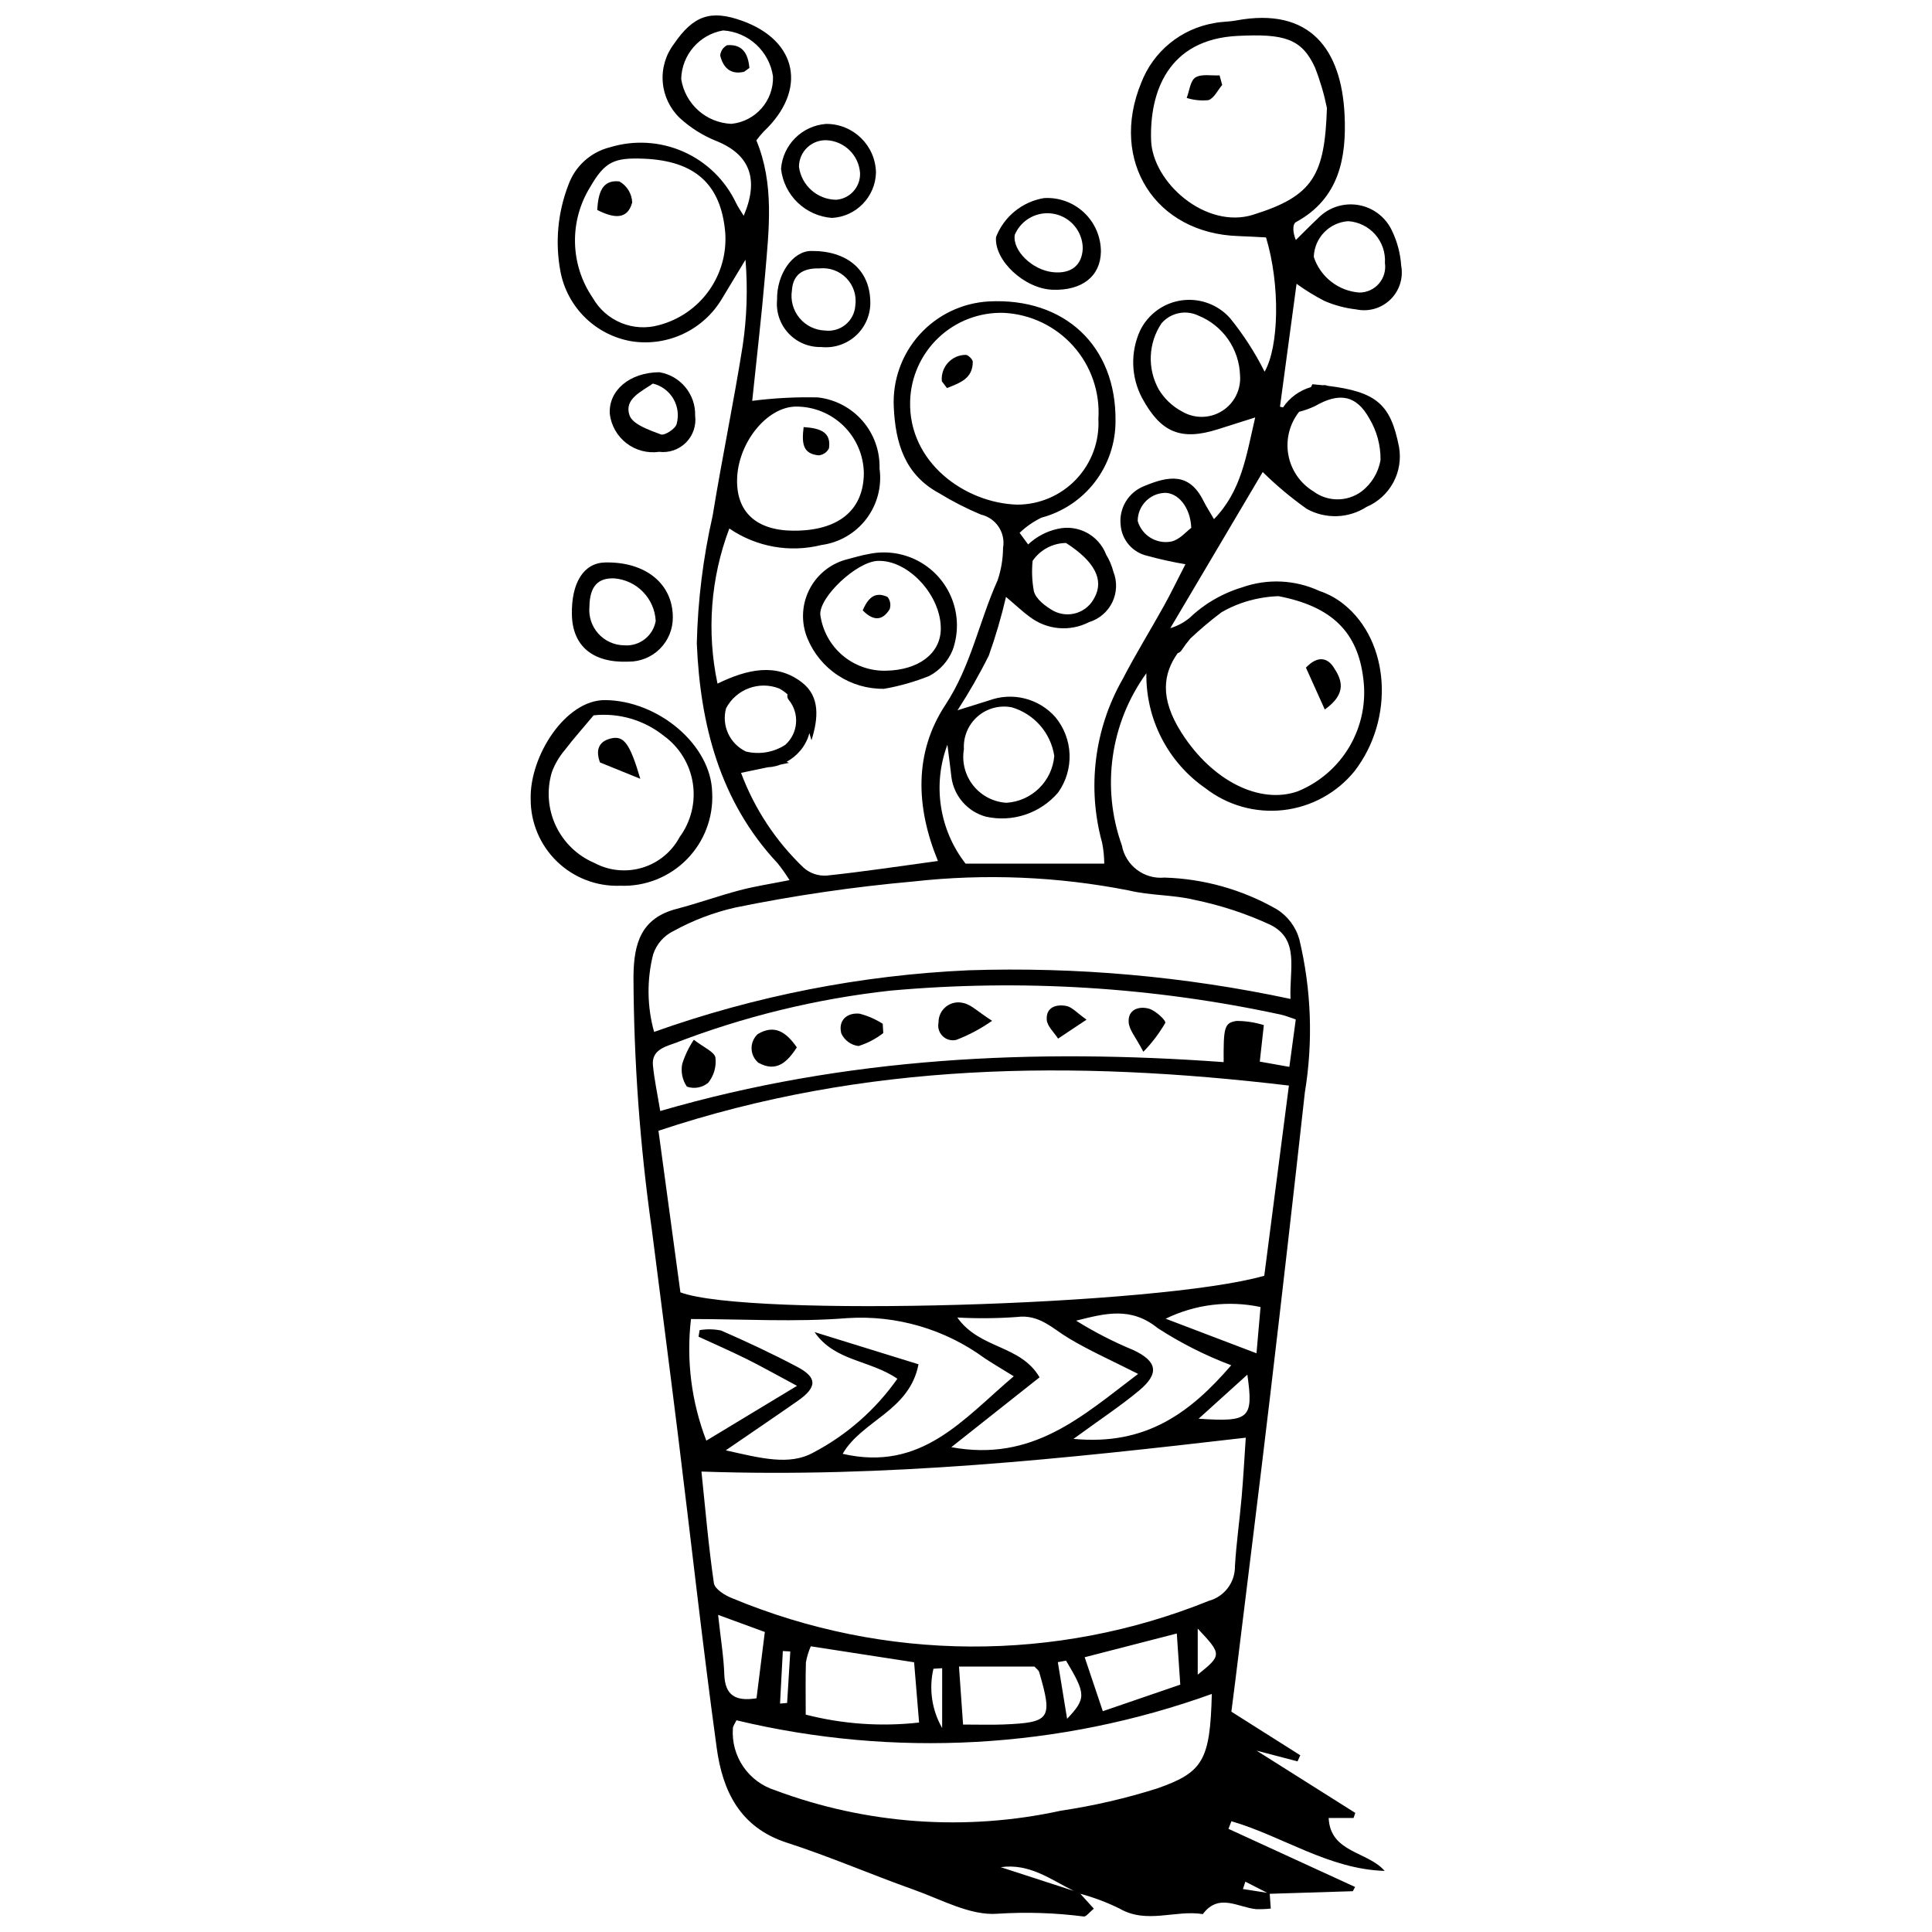 <?xml version="1.0" encoding="UTF-8"?>
<!-- Uploaded to: ICON Repo, www.svgrepo.com, Generator: ICON Repo Mixer Tools -->
<svg width="800px" height="800px" version="1.1" viewBox="144 144 512 512" xmlns="http://www.w3.org/2000/svg">
 <defs>
  <clipPath id="a">
   <path d="m291 148.09h225v503.81h-225z"/>
  </clipPath>
 </defs>
 <g clip-path="url(#a)">
  <path d="m490.29 278.85c2.441 1.359 5.207 2.031 8.004 1.938 2.793-0.09 5.508-0.938 7.859-2.453 3.027-1.293 5.523-3.574 7.086-6.473 1.559-2.898 2.09-6.238 1.508-9.477-2.207-11.098-5.766-14.543-18.953-16.148l-0.004-0.004c-0.27-0.125-0.566-0.188-0.867-0.176-0.156 0.004-0.309 0.02-0.465 0.027-0.852-0.09-1.73-0.18-2.66-0.258l-0.379 0.762 0.004-0.004c-3.023 0.871-5.641 2.773-7.402 5.379l-0.812-0.188 4.394-32.574-0.004 0.004c2.336 1.695 4.797 3.211 7.363 4.531 2.684 1.168 5.523 1.926 8.43 2.258 3.273 0.699 6.676-0.277 9.074-2.609 2.398-2.332 3.473-5.711 2.863-9-0.219-3.231-1.055-6.391-2.469-9.305-1.688-3.582-5.027-6.109-8.934-6.754-3.906-0.648-7.883 0.664-10.637 3.508-2 1.879-3.922 3.848-5.879 5.773-0.891-2.164-0.871-4.258 0.023-4.742 11.555-6.262 13.438-17.25 12.891-28.477-0.836-17.121-8.984-28.652-28.766-24.957-1.91 0.355-3.906 0.289-5.805 0.695h0.004c-8.809 1.496-16.168 7.539-19.352 15.887-8.43 20.578 3.703 39.824 25.758 40.547 2.523 0.082 5.043 0.246 7.348 0.359 3.797 12.586 3.441 28.945-0.383 35.594h0.004c-2.527-5.062-5.606-9.832-9.176-14.223-3.215-3.594-8.008-5.356-12.785-4.691-4.777 0.66-8.91 3.656-11.027 7.992-2.621 5.723-2.426 12.34 0.527 17.898 4.922 9.086 10.207 11.395 20.055 8.281 2.957-0.934 5.918-1.875 9.914-3.144-2.383 10.238-3.625 19.453-10.922 26.957-1.176-2.031-2.066-3.387-2.781-4.824-3.754-7.555-9.137-6.688-15.77-3.922l0.004 0.004c-4.102 1.625-6.633 5.769-6.203 10.16 0.258 4.059 3.18 7.453 7.152 8.316 3.301 0.906 6.648 1.645 10.027 2.211-2.133 4.148-3.797 7.606-5.656 10.961-3.617 6.523-7.566 12.875-10.984 19.504v-0.004c-7.508 13.172-9.461 28.793-5.422 43.406 0.352 1.805 0.539 3.641 0.555 5.477h-36.754c-6.977-8.953-8.801-20.891-4.816-31.523 0.484 3.871 0.805 6.223 1.062 8.578v0.004c0.652 4.992 4.219 9.117 9.07 10.477 3.488 0.793 7.125 0.613 10.52-0.52 3.394-1.133 6.41-3.176 8.723-5.906 2.078-2.945 3.133-6.492 2.996-10.094-0.137-3.602-1.457-7.059-3.754-9.836-2.141-2.426-4.961-4.144-8.094-4.938-3.133-0.793-6.434-0.617-9.465 0.5-2.168 0.672-4.332 1.352-8.379 2.617 3.043-4.676 5.816-9.523 8.301-14.52 1.809-5.086 3.324-10.27 4.547-15.523 3.004 2.539 4.578 4.07 6.348 5.324 2.219 1.68 4.871 2.703 7.644 2.941 2.777 0.238 5.562-0.312 8.035-1.59 2.703-0.82 4.934-2.738 6.156-5.281 1.219-2.547 1.316-5.484 0.266-8.105-0.422-1.609-1.074-3.144-1.945-4.562l-0.031-0.102v0.004c-2.016-5.027-7.371-7.856-12.656-6.688-2.984 0.625-5.734 2.066-7.949 4.16l-2.262-3.078c1.703-1.633 3.648-2.988 5.769-4.019 5.648-1.5 10.641-4.832 14.195-9.469 3.555-4.641 5.473-10.324 5.453-16.172 0.227-19.824-13.469-32.727-33.605-31.668-7.031 0.402-13.621 3.559-18.332 8.793-4.711 5.234-7.164 12.113-6.828 19.148 0.434 9.559 2.883 17.926 11.977 22.855 3.559 2.18 7.281 4.086 11.133 5.695 3.988 0.918 6.562 4.797 5.852 8.828-0.02 2.918-0.504 5.809-1.434 8.57-4.91 10.867-7.035 22.684-13.852 33.035-8.289 12.578-7.902 26.941-1.969 41.363-10.25 1.391-19.844 2.856-29.484 3.867-2.223 0.152-4.418-0.594-6.094-2.066-7.367-7.019-13.043-15.621-16.602-25.156l7.051-1.473c0.758-0.035 1.508-0.148 2.238-0.336 0.387-0.102 0.766-0.23 1.141-0.371l2.301-0.48c-0.227-0.102-0.449-0.176-0.672-0.262h0.004c1.434-0.785 2.703-1.836 3.746-3.098 1.082-1.316 1.867-2.856 2.301-4.504 0.172 0.637 0.352 1.266 0.555 1.883 1.816-5.746 2.312-11.547-2.461-15.273-6.805-5.316-14.535-3.586-22.438 0.266l-0.004-0.004c-2.914-13.719-1.828-27.988 3.133-41.105 7.137 4.887 16.027 6.481 24.418 4.371 4.731-0.633 9.012-3.129 11.902-6.93 2.887-3.801 4.144-8.594 3.488-13.324 0.141-4.617-1.465-9.121-4.488-12.617-3.027-3.492-7.258-5.719-11.848-6.242-5.816-0.133-11.637 0.168-17.406 0.91 1.137-10.992 2.465-22.238 3.422-33.52 1.012-11.93 2.477-23.938-2.324-35.508 0.602-0.816 1.25-1.598 1.945-2.34 11.59-10.949 9.039-24.059-5.731-29.355-8.305-2.977-12.879-1.418-18.074 6.168v0.004c-2.184 2.887-3.234 6.477-2.945 10.09 0.285 3.609 1.891 6.988 4.504 9.496 2.856 2.621 6.164 4.703 9.77 6.133 8.707 3.531 11.359 10 7.176 19.793-0.785-1.309-1.516-2.332-2.051-3.449-2.879-6.043-7.824-10.848-13.949-13.551-6.121-2.699-13.008-3.113-19.406-1.168-5.125 1.266-9.273 5.016-11.051 9.984-2.828 7.305-3.555 15.258-2.102 22.957 0.887 4.664 3.188 8.941 6.59 12.254 3.406 3.312 7.746 5.5 12.434 6.258 4.641 0.688 9.383-0.027 13.621-2.047 4.238-2.016 7.777-5.25 10.172-9.289 2.059-3.445 4.144-6.871 6.219-10.305 0.625 7.609 0.375 15.262-0.746 22.812-2.391 15.062-5.519 30.004-7.965 45.059v-0.004c-2.516 11.09-3.922 22.398-4.191 33.766 0.883 21.402 6.035 41.883 21.395 58.289v-0.004c1.148 1.434 2.207 2.934 3.176 4.492-5.094 1.016-9.211 1.629-13.207 2.688-5.613 1.484-11.094 3.469-16.711 4.93-9.441 2.453-11.344 9.16-11.434 17.852l-0.004-0.004c0.086 22.441 1.707 44.852 4.856 67.07 2.34 18.391 4.742 36.773 7.019 55.168 3.398 27.441 6.434 54.93 10.191 82.32 1.559 11.359 6.141 21.051 18.602 25.07 11.359 3.668 22.355 8.453 33.613 12.453 7.32 2.598 15.008 6.941 22.203 6.367 7.625-0.488 15.277-0.242 22.855 0.738 0.645 0.07 1.422-1.074 2.66-2.082-1.285-1.418-2.438-2.688-3.574-3.941 3.555 0.961 7.012 2.262 10.324 3.883 7.254 4.246 14.82 0.324 22.133 1.5 4.238-5.668 9.336-1.766 14.141-1.309 1.289 0.035 2.582-0.016 3.867-0.152l-0.273-3.918c7.344-0.23 14.684-0.461 22.023-0.688l0.598-1.121c-11.188-5.137-22.375-10.27-33.559-15.406l0.785-2.016c13.598 3.981 25.793 12.715 40.609 13.164-4.516-5.215-14.406-4.773-14.84-14.02h6.594l0.465-1.348c-8.082-5.098-16.16-10.195-26.164-16.504 5.125 1.34 7.988 2.09 10.852 2.844l0.73-1.613c-5.887-3.727-11.777-7.453-18.258-11.555 0.324-2.559 0.699-5.398 1.051-8.242 3.082-25.148 6.246-50.289 9.219-75.449 3.164-26.762 6.227-53.535 9.191-80.32h-0.004c2.238-13.5 1.746-27.312-1.438-40.625-0.93-3.352-3.098-6.227-6.059-8.047-9.062-5.18-19.258-8.051-29.688-8.359-5.406 0.512-10.309-3.191-11.293-8.531-5.5-15.352-3.066-32.422 6.496-45.629-0.188 12.129 5.676 23.555 15.641 30.473 5.871 4.559 13.289 6.637 20.676 5.797 7.383-0.844 14.145-4.539 18.84-10.305 10.699-13.883 9.363-34.434-2.824-44.223h-0.004c-1.91-1.547-4.086-2.742-6.422-3.519-6.43-2.992-13.77-3.352-20.457-1-2.981 0.891-5.828 2.18-8.469 3.824-0.441 0.258-0.863 0.535-1.273 0.836-1.512 1.039-2.941 2.199-4.269 3.465-1.5 1.23-3.234 2.156-5.098 2.715 8.977-15.168 17.086-28.871 24.488-41.379l0.004-0.004c3.613 3.562 7.512 6.824 11.652 9.758zm-2.012-25.715v-0.004c1.457-0.367 2.875-0.879 4.234-1.52 6.371-3.68 10.926-2.961 14.387 3.312v-0.004c1.977 3.312 3 7.106 2.957 10.957-0.555 3.348-2.375 6.352-5.078 8.398-3.789 2.769-8.938 2.75-12.707-0.051-3.5-2.129-5.922-5.656-6.648-9.691-0.723-4.035 0.316-8.184 2.856-11.402zm12.98-50.516v-0.004c2.766 0.172 5.348 1.438 7.18 3.516 1.832 2.078 2.758 4.801 2.582 7.566 0.289 1.965-0.293 3.961-1.59 5.465-1.301 1.504-3.191 2.367-5.176 2.367-5.57-0.41-10.344-4.137-12.086-9.441 0.152-5.023 4.078-9.113 9.09-9.473zm-25.195-1.699c-12.516 3.887-26.664-8.555-27.012-19.82-0.387-12.512 4.363-26.715 23.023-27.59 11.965-0.562 16.863 0.527 20.43 8.43l-0.004-0.004c1.359 3.469 2.414 7.047 3.152 10.699-0.605 17.801-3.606 23.32-19.594 28.281zm-18.82 52.129v-0.004c-2.547-1.352-4.68-3.375-6.168-5.848-1.504-2.703-2.231-5.769-2.102-8.863 0.129-3.09 1.113-6.086 2.844-8.652 2.414-2.805 6.41-3.644 9.75-2.051 3.176 1.281 5.91 3.457 7.875 6.262 1.961 2.809 3.066 6.121 3.18 9.543 0.309 3.805-1.527 7.465-4.766 9.488-3.234 2.023-7.332 2.07-10.613 0.121zm-57.797 89.488c-0.199-3.293 1.141-6.492 3.629-8.664 2.484-2.168 5.836-3.062 9.07-2.422 2.902 0.855 5.504 2.519 7.496 4.797 1.992 2.281 3.293 5.078 3.754 8.07-0.551 6.719-5.953 12.012-12.684 12.43-3.453-0.211-6.656-1.883-8.805-4.594s-3.043-6.207-2.461-9.617zm27.059-54.641c7.551 4.836 10.129 9.738 7.559 14.453l-0.004 0.004c-0.945 1.922-2.625 3.387-4.66 4.059-2.035 0.668-4.258 0.492-6.16-0.492-2.137-1.188-4.762-3.18-5.254-5.266l-0.004 0.004c-0.488-2.648-0.598-5.352-0.328-8.031 2.004-2.922 5.305-4.688 8.852-4.731zm-41.312-37.523c0.164-6.41 2.875-12.492 7.539-16.895 4.66-4.406 10.887-6.769 17.297-6.566 7.07 0.352 13.703 3.527 18.414 8.812 4.711 5.281 7.102 12.238 6.641 19.301 0.316 5.906-1.805 11.684-5.871 15.98-4.07 4.293-9.723 6.727-15.637 6.731-13.832-0.414-28.812-11.148-28.383-27.363zm-66.535-20.219c-3.309 0.938-6.836 0.738-10.02-0.566-3.18-1.305-5.836-3.637-7.535-6.625-2.953-4.301-4.594-9.367-4.719-14.582-0.129-5.215 1.266-10.355 4.008-14.793 3.894-6.754 6.359-7.848 14.184-7.531 13.648 0.547 20.539 6.801 21.625 19.637 0.379 5.481-1.164 10.926-4.367 15.391-3.203 4.465-7.863 7.672-13.176 9.07zm19.164-53.332c-6.699-0.281-12.266-5.254-13.297-11.883 0.152-6.398 4.816-11.793 11.125-12.871 6.719 0.434 12.219 5.504 13.203 12.168 0.207 6.441-4.613 11.945-11.031 12.586zm17.078 74.926c4.75-0.031 9.32 1.828 12.699 5.164 3.383 3.34 5.301 7.883 5.328 12.633-0.137 9.734-6.777 15.125-18.586 15.094-9.805-0.027-15.156-4.844-15.008-13.504 0.168-9.723 7.863-19.305 15.566-19.387zm-18.488 79.961c2.684-5.094 8.773-7.352 14.129-5.231 0.781 0.426 1.508 0.941 2.164 1.543-0.137 0.504-0.023 1.039 0.305 1.445 2.949 3.57 2.551 8.832-0.898 11.922-3.078 2-6.84 2.644-10.41 1.781-4.309-2.031-6.539-6.863-5.289-11.461zm137.62 310.95c1.926 0.988 3.856 1.973 5.781 2.957l-6.426-1.004zm-29.715-140.89c-5.246-2.172-10.309-4.773-15.129-7.777 7.609-1.906 14.469-3.812 21.621 1.977 6.121 3.969 12.652 7.266 19.48 9.836-10.828 12.566-22.57 21.352-41.797 19.512 7.066-5.164 12.496-8.723 17.445-12.859 5.359-4.477 4.75-7.727-1.621-10.688zm1.293 6.332c-14.887 11.277-27.938 23.387-49.5 19.418 8.629-6.832 15.902-12.59 23.387-18.516-5.102-8.691-15.816-7.402-21.801-15.848 5.246 0.285 10.508 0.242 15.75-0.133 5.934-0.797 9.398 2.992 13.738 5.602 5.508 3.312 11.438 5.93 18.43 9.477zm-40.711-4.188c2.141 1.422 4.367 2.715 7.758 4.816-13.422 11.363-24.406 25.348-45.344 20.551 5.125-8.883 17.703-11.312 20.102-23.73l-27.551-8.531c5.348 7.773 14.586 7.324 21.945 12.359h0.004c-5.769 8.215-13.418 14.93-22.312 19.586-6.305 3.488-13.918 1.473-23.164-0.613 7.297-5.008 13.219-9.008 19.07-13.102 5.172-3.617 5.242-6.18-0.121-9.012-6.586-3.481-13.348-6.652-20.176-9.629v-0.004c-1.875-0.387-3.809-0.422-5.699-0.105l-0.293 1.734c4.254 1.965 8.551 3.836 12.746 5.918 3.898 1.93 7.688 4.082 13.352 7.113-9.316 5.629-16.664 10.07-24.031 14.52-3.953-10.254-5.348-21.316-4.066-32.23 13.715 0 27.66 0.867 41.449-0.242 12.98-0.836 25.84 2.918 36.336 10.602zm-68.953 83.82c-0.164-4.746-0.957-9.469-1.641-15.777 4.836 1.773 8.527 3.125 12.383 4.539-0.789 6.293-1.492 11.906-2.203 17.57-5.461 0.855-8.344-0.664-8.539-6.332zm73.262 51.086c7.652-1.07 13.23 3.269 19.34 6.285-6.445-2.094-12.891-4.188-19.34-6.285zm41.5-20.879h0.004c-8.34 2.644-16.879 4.617-25.531 5.906-25.254 5.523-51.566 3.641-75.777-5.414-3.438-1.082-6.414-3.289-8.445-6.269-2.027-2.977-2.992-6.555-2.738-10.152 0.008-0.574 0.488-1.137 0.941-2.121v0.004c41.777 10.012 85.566 7.586 125.98-6.981-0.438 17.641-2.352 20.785-14.43 25.027zm-99.992-22.473 0.742-13.926 1.977 0.113-0.84 13.645zm6.863-10.934-0.004 0.004c0.266-1.461 0.699-2.887 1.289-4.25 9.094 1.406 17.961 2.777 27.383 4.234l1.32 15.969c-10.059 1.133-20.238 0.422-30.043-2.098 0-5.418-0.082-9.641 0.051-13.855zm33.789 1.703 2.316-0.148-0.004 15.859c-2.727-4.754-3.555-10.367-2.312-15.707zm6.773-0.574h20.004c0.469 0.535 1.094 0.938 1.254 1.477 3.613 12.402 2.973 13.355-9.496 13.867-3.148 0.129-6.309 0.02-10.68 0.02zm26.203-1.172 2.172-0.402c5.277 8.848 5.391 9.996 0.277 15.41-0.926-5.648-1.688-10.328-2.453-15.004zm7.106-1.305c8.371-2.156 16.004-4.121 24.414-6.289l0.922 13.551c-6.613 2.269-13.18 4.519-20.527 7.039zm29.961 4.613v-12.199c6.418 6.836 6.438 7.031 0 12.203zm11.652-47.195c-0.539 6.152-1.418 12.281-1.789 18.441v-0.004c0.066 4.285-2.777 8.07-6.914 9.199-40.574 16.387-85.969 16.137-126.36-0.707-1.895-0.738-4.586-2.426-4.812-3.977-1.426-9.809-2.266-19.703-3.297-29.578 48.891 1.719 95.926-3.371 144.25-8.977-0.375 5.543-0.641 10.578-1.078 15.602zm-11.418-20.625c4.469-4.043 8.164-7.379 12.918-11.68 1.656 11.656 0.57 12.59-12.918 11.676zm15.34-17.344c-8.641-3.289-16.059-6.113-24.066-9.16v-0.004c7.797-3.809 16.648-4.898 25.137-3.094zm2.059-20.547c-27.66 7.965-136.74 11.105-154.73 4.402-1.887-13.91-3.836-28.27-5.812-42.824 54.574-18.184 109.59-18.812 167.07-11.98zm6.648-55.355-7.836-1.391 1.074-9.676c-2.34-0.727-4.777-1.102-7.231-1.105-3.262 0.5-3.473 1.711-3.418 10.914-50.156-3.637-99.895-1.406-149.31 12.957-0.758-4.598-1.57-8.32-1.934-12.086-0.367-3.781 2.68-4.82 5.484-5.781v0.004c18.449-7.148 37.75-11.863 57.414-14.035 34.672-3.133 69.617-0.984 103.64 6.383 1.199 0.277 2.348 0.762 3.82 1.246zm-42.543-46.754c5.66 1.375 11.711 1.117 17.371 2.488 6.973 1.426 13.758 3.66 20.215 6.652 7.699 3.93 4.945 11.508 5.266 19.609-28.012-5.977-56.645-8.527-85.27-7.594-28.453 1.273-56.555 6.781-83.387 16.332-1.867-6.695-1.961-13.766-0.262-20.508 0.887-2.75 2.863-5.012 5.473-6.258 5.113-2.812 10.598-4.894 16.289-6.188 15.59-3.188 31.348-5.492 47.195-6.906 19.047-2.129 38.305-1.328 57.109 2.371zm12.945-62.883v0.004c0.441-0.133 0.82-0.422 1.062-0.816 0.707-1.066 1.473-2.094 2.305-3.07 2.621-2.473 5.383-4.797 8.262-6.961 1.66-0.965 3.406-1.77 5.215-2.41 3.176-1.109 6.5-1.734 9.863-1.852 14.117 2.691 21.086 9.531 22.504 22.004 0.777 6.176-0.508 12.434-3.648 17.809-3.144 5.371-7.977 9.559-13.738 11.906-9.984 3.519-22.617-2.648-30.832-15.559-5.824-9.148-4.824-15.652-0.992-21.051zm-1.695-29.582v0.004c-3.926 0.75-7.773-1.605-8.895-5.438-0.004-3.988 3.125-7.273 7.102-7.465 3.43-0.105 6.856 3.602 7.094 9.273-1.25 0.902-3.086 3.156-5.301 3.629z"/>
 </g>
 <path d="m308.41 378.73c-6.234 0.242-12.297-2.074-16.785-6.406-4.488-4.332-7.012-10.309-6.992-16.551-0.293-11.434 9.246-26.328 19.719-26.238 14.109 0.121 28.117 11.875 28.375 24.473h0.004c0.352 6.59-2.086 13.02-6.711 17.723-4.629 4.703-11.02 7.246-17.609 7zm-7.094-45.16c-2.793 3.344-5.348 6.203-7.668 9.246h-0.004c-1.445 1.711-2.586 3.656-3.375 5.754-1.43 4.695-1.074 9.754 0.996 14.203 2.074 4.449 5.715 7.981 10.23 9.906 3.91 2.098 8.496 2.551 12.742 1.262 4.246-1.289 7.805-4.215 9.887-8.133 3.016-4.109 4.266-9.25 3.473-14.281-0.789-5.035-3.555-9.543-7.684-12.531-5.238-4.195-11.926-6.144-18.602-5.426z"/>
 <path d="m378.29 326.54c-4.336 0.07-8.59-1.164-12.211-3.543-3.621-2.379-6.441-5.797-8.094-9.801-1.68-4.066-1.559-8.648 0.336-12.617 1.891-3.969 5.379-6.949 9.594-8.199 2.195-0.559 4.371-1.246 6.598-1.617 4.484-0.883 9.141-0.148 13.137 2.07s7.074 5.785 8.695 10.059c1.617 4.273 1.672 8.984 0.148 13.297-1.184 2.973-3.383 5.434-6.211 6.938-3.867 1.555-7.887 2.699-11.992 3.414zm0.434-4.793c8.633-0.137 14.449-4.488 14.594-10.926 0.203-8.957-8.648-18.555-16.762-18.176-5.559 0.262-15.402 9.484-15.172 14.215 0.551 4.18 2.625 8.012 5.824 10.758 3.199 2.746 7.301 4.215 11.516 4.129z"/>
 <path d="m304.32 293.06c10.75-0.258 18.023 5.648 17.984 14.602 0.008 3.106-1.223 6.086-3.422 8.281-2.199 2.191-5.184 3.418-8.289 3.398-9.445 0.402-14.867-4.086-15.035-12.445-0.172-8.48 3.137-13.703 8.762-13.836zm-4.113 11.707h-0.004c-0.25 2.606 0.605 5.195 2.352 7.144 1.75 1.949 4.234 3.074 6.852 3.106 4.035 0.328 7.656-2.465 8.363-6.449-0.309-5.996-5.019-10.828-11.004-11.293-4.398-0.164-6.481 2.211-6.562 7.492z"/>
 <path d="m376.14 189.74c-0.16 6.426-5.231 11.652-11.648 12.012-3.418-0.25-6.641-1.688-9.109-4.066s-4.027-5.547-4.402-8.953c0.492-6.367 5.562-11.418 11.93-11.895 7.199-0.047 13.098 5.703 13.23 12.902zm-4.219 0.078c-0.344-4.676-4.098-8.379-8.777-8.652-1.926-0.102-3.809 0.594-5.207 1.922-1.402 1.324-2.195 3.164-2.203 5.094 0.648 4.957 4.84 8.691 9.844 8.758 3.695-0.266 6.504-3.422 6.344-7.121z"/>
 <path d="m435.75 210.72c-0.109 6.492-5.008 10.344-12.797 10.066-7.481-0.266-15.535-7.781-14.992-13.984h0.004c2.121-5.43 6.941-9.344 12.691-10.305 3.922-0.246 7.769 1.145 10.629 3.84 2.863 2.695 4.477 6.453 4.465 10.383zm-12.711 5.41c4.805 0.496 7.695-1.797 7.902-6.262-0.008-4.457-3.152-8.289-7.516-9.176-4.367-0.883-8.754 1.426-10.5 5.523-0.672 4.16 4.617 9.348 10.113 9.914z"/>
 <path d="m374.63 223.66c0.176 3.441-1.168 6.789-3.672 9.156-2.504 2.363-5.922 3.516-9.348 3.148-3.273 0.082-6.426-1.242-8.66-3.637-2.234-2.398-3.332-5.637-3.019-8.898-0.125-6.758 4.137-12.871 9.008-12.922 9.457-0.094 15.438 4.918 15.691 13.152zm-13.445-8.531c-4.648-0.117-7.047 1.793-7.32 5.832l0.004 0.004c-0.414 2.609 0.312 5.269 1.996 7.305 1.684 2.035 4.164 3.246 6.805 3.328 1.957 0.238 3.926-0.34 5.441-1.602 1.516-1.266 2.441-3.098 2.562-5.066 0.363-2.637-0.504-5.297-2.359-7.207-1.852-1.914-4.477-2.871-7.125-2.594z"/>
 <path d="m328.22 254.16c0.332 2.621-0.562 5.25-2.426 7.121s-4.484 2.781-7.106 2.461c-3.082 0.438-6.207-0.387-8.672-2.285-2.465-1.898-4.059-4.711-4.422-7.797-0.336-6.234 5.289-10.953 13.141-11.016l-0.004-0.004c5.602 0.926 9.656 5.848 9.488 11.52zm-11.199-8.508c-3.109 2.168-7.668 4.102-6.199 8.395 0.828 2.422 5.238 3.926 8.32 5.082 0.973 0.363 3.879-1.512 4.172-2.766v-0.004c0.629-2.254 0.312-4.668-0.871-6.688-1.188-2.019-3.144-3.473-5.422-4.019z"/>
 <path d="m495.08 332.02-4.996-11.094c3.262-3.41 5.773-2.438 7.289-0.172 2.176 3.258 3.762 6.984-2.293 11.266z"/>
 <path d="m406.91 414.52c-2.945 2.078-6.137 3.781-9.504 5.066-1.293 0.301-2.652-0.078-3.602-1.008-0.949-0.93-1.359-2.277-1.086-3.578-0.035-1.645 0.703-3.211 1.992-4.231 1.289-1.02 2.984-1.379 4.574-0.965 2.066 0.418 3.836 2.293 7.625 4.715z"/>
 <path d="m327.87 419.54c2.719 2.121 5.445 3.195 5.727 4.727 0.289 2.394-0.402 4.805-1.918 6.68-1.578 1.305-3.723 1.691-5.656 1.016-1.188-1.754-1.629-3.906-1.234-5.988 0.715-2.281 1.754-4.445 3.082-6.434z"/>
 <path d="m355.17 421.57c-2.602 4.027-5.516 6.68-10.215 4.051-1.102-0.938-1.75-2.301-1.781-3.746-0.031-1.445 0.559-2.836 1.621-3.816 4.519-2.727 7.637-0.445 10.375 3.512z"/>
 <path d="m447 422.73c-1.996-3.836-3.75-5.766-3.891-7.809-0.234-3.441 2.766-4.344 5.379-3.609 1.754 0.492 4.578 3.141 4.32 3.773-1.613 2.781-3.562 5.348-5.809 7.644z"/>
 <path d="m378.08 417.77c-1.965 1.535-4.188 2.699-6.566 3.441-2.004-0.246-3.734-1.52-4.566-3.359-0.863-3.43 1.48-5.551 4.859-5.215 2.164 0.566 4.231 1.469 6.121 2.672z"/>
 <path d="m431.94 414.22c-3.211 2.141-5.375 3.582-7.539 5.023-1.055-1.66-2.879-3.266-3-4.992-0.238-3.344 2.551-4.188 5.231-3.652 1.492 0.301 2.75 1.812 5.309 3.621z"/>
 <path d="m394.95 246.85c-1.023-1.441-1.379-1.707-1.367-1.957-0.129-1.762 0.477-3.496 1.672-4.797 1.199-1.297 2.883-2.043 4.648-2.051 0.617-0.043 1.898 1.199 1.895 1.84-0.027 4.473-3.367 5.559-6.848 6.965z"/>
 <path d="m467.89 166.51c-1.191 1.406-2.144 3.519-3.644 4.031v-0.004c-1.941 0.203-3.902 0.004-5.762-0.586 0.727-1.875 0.949-4.562 2.312-5.414 1.621-1.012 4.227-0.445 6.406-0.559z"/>
 <path d="m302.27 199.64c0.27-4.394 1.219-8.066 5.856-7.566v0.004c2.035 1.137 3.328 3.254 3.414 5.582-1.27 4.688-4.93 4.18-9.27 1.98z"/>
 <path d="m356.97 257.18c4.644 0.305 7.32 1.457 6.715 5.629-0.523 1.051-1.555 1.754-2.723 1.859-4.316-0.387-4.496-3.301-3.992-7.488z"/>
 <path d="m342.6 162c-1.047 0.723-1.277 1-1.555 1.059-3.598 0.773-5.43-1.293-6.184-4.336 0.09-1.172 0.789-2.211 1.836-2.746 3.988-0.316 5.559 2.129 5.902 6.023z"/>
 <path d="m313.69 350.39-10.688-4.336c-1.457-3.961 0.305-5.777 3-6.379 3.348-0.75 4.926 1.363 7.688 10.715z"/>
 <path d="m372.62 305.75c1.398-3.176 3.152-5.137 6.582-3.559 0.734 0.918 0.945 2.144 0.566 3.258-1.949 3.141-4.34 3.148-7.148 0.301z"/>
</svg>